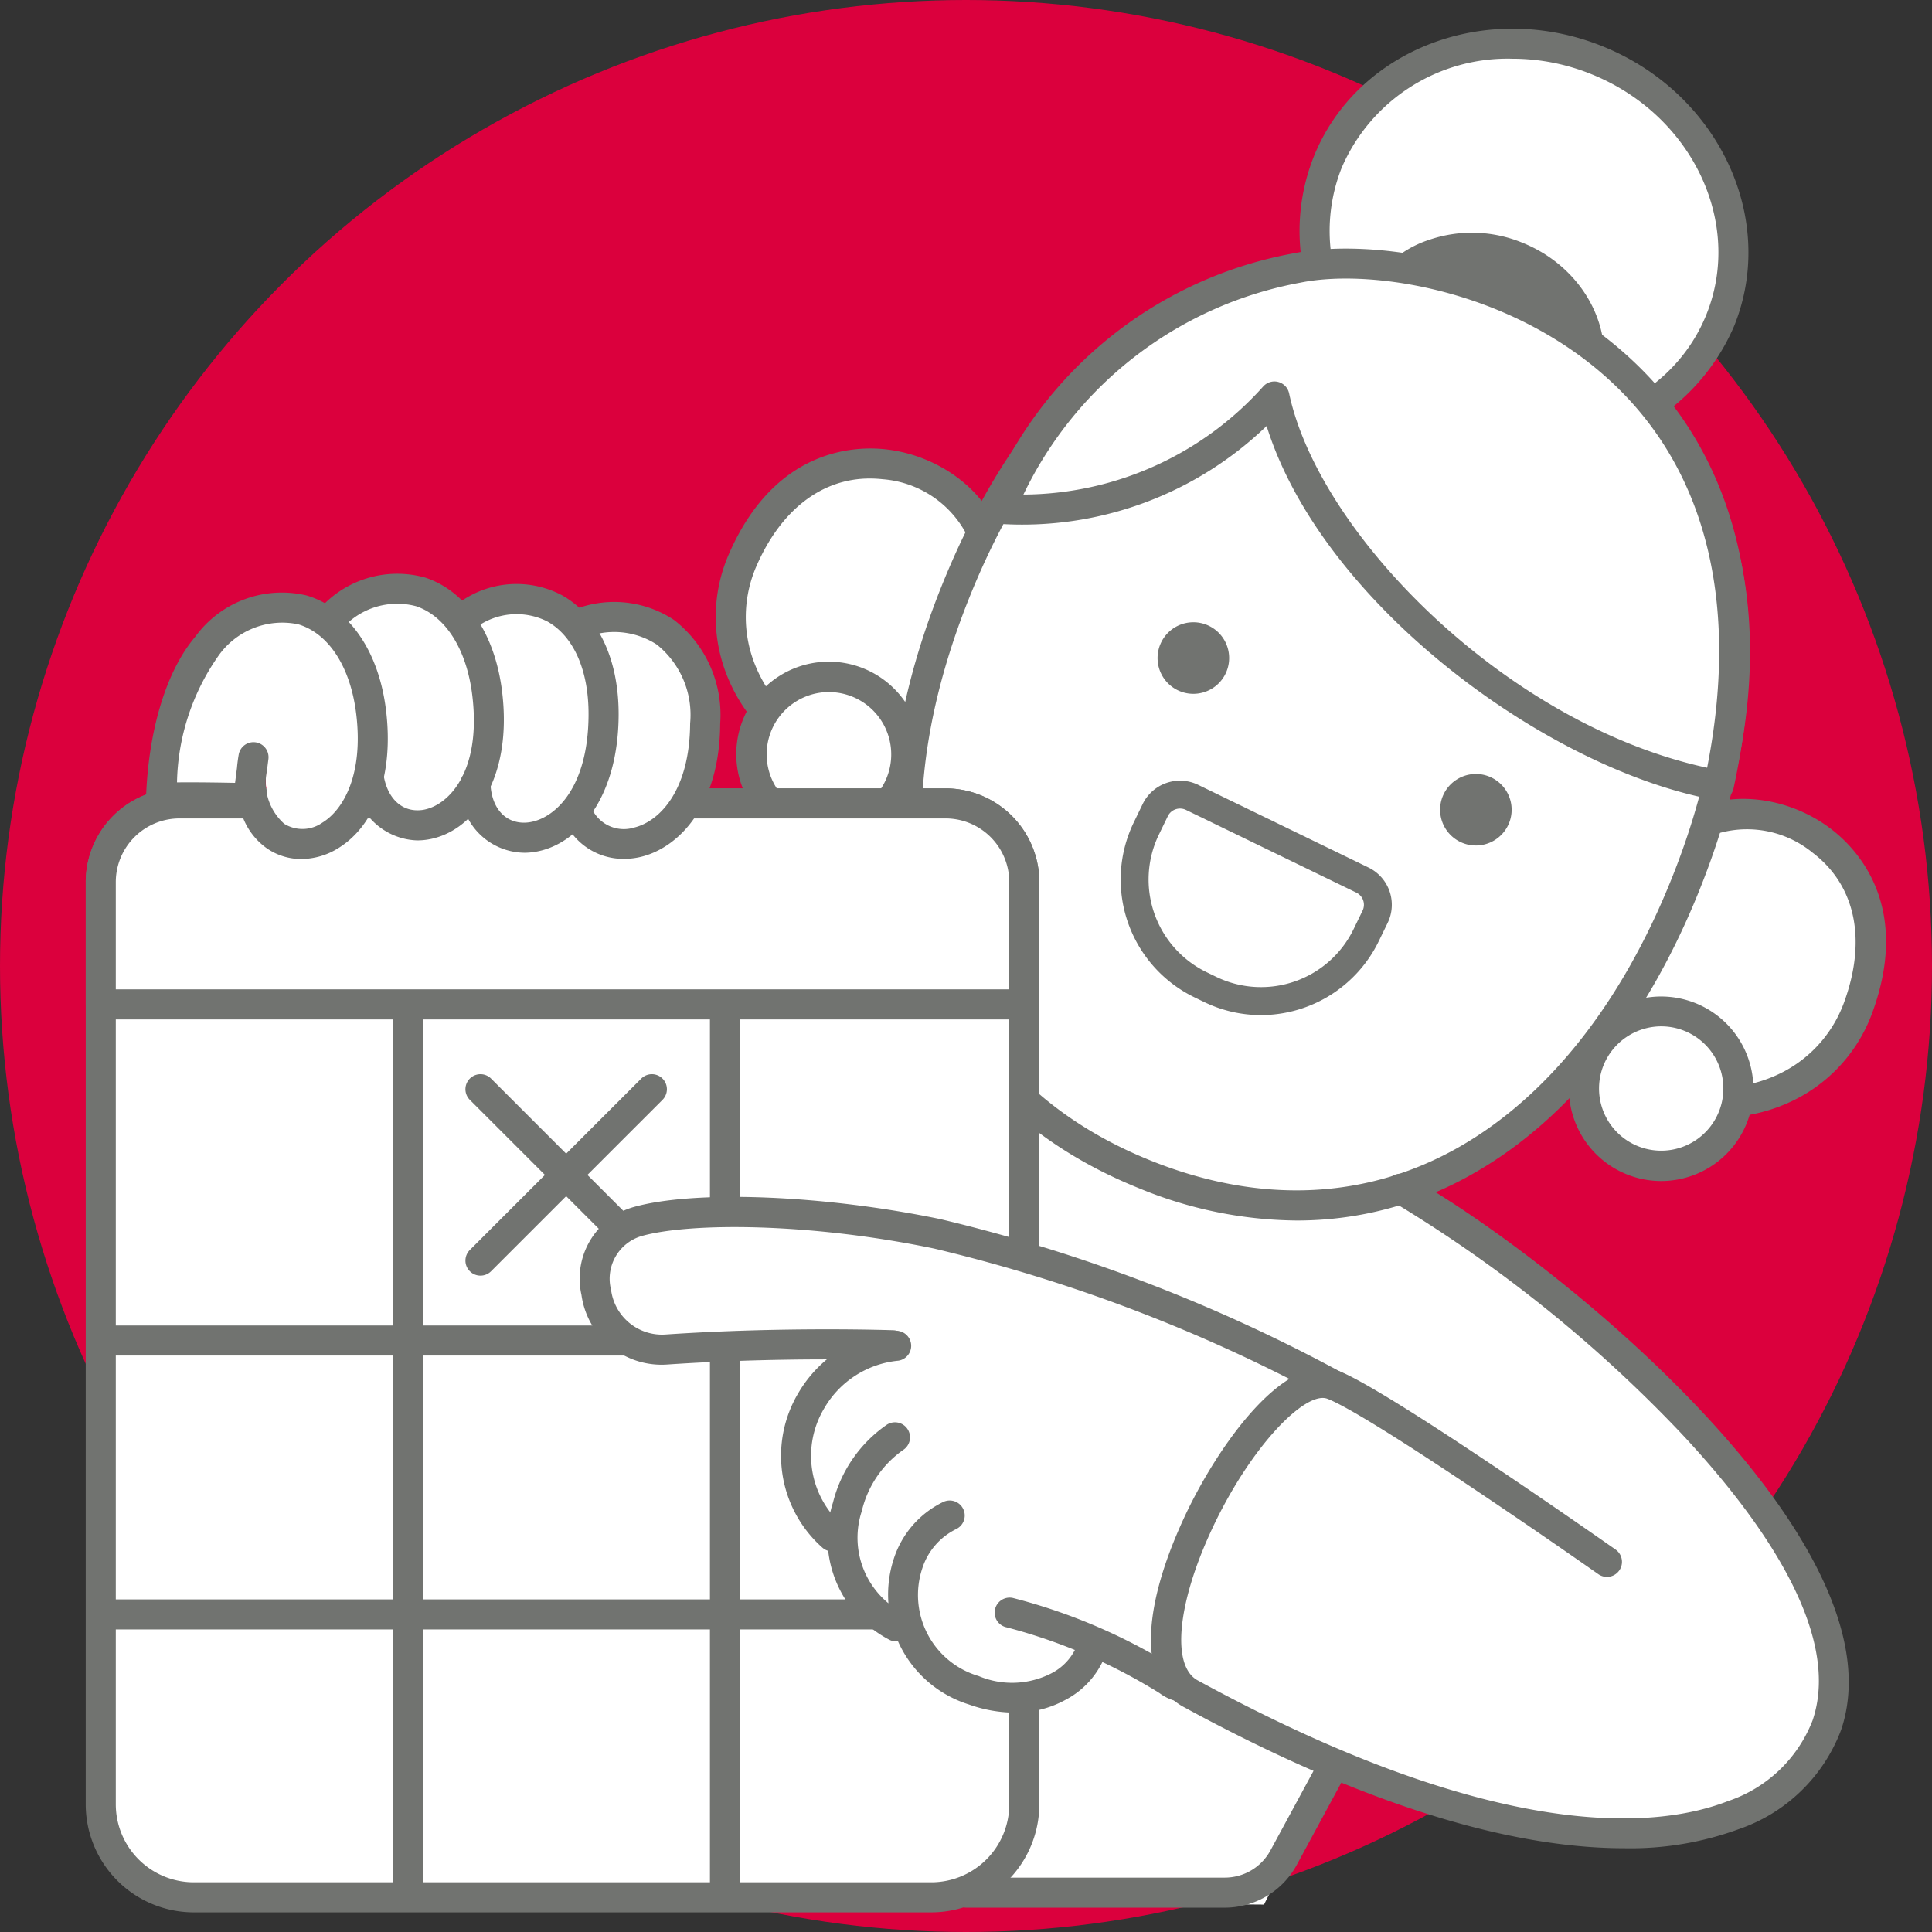 <svg xmlns="http://www.w3.org/2000/svg" width="90" height="90" viewBox="0 0 90 90"><rect x="0" y="0" width="90" height="90" fill="#333333" stroke="none"/><g id="Livello_2" data-name="Livello 2"><g id="Narrative"><g id="iconComePagareNarrative"><circle cx="45" cy="45" r="45" fill="#db003d"/><polygon points="29.653 88.001 58.574 88.221 62.717 79.879 72.129 84.489 78.714 72.087 61.832 50.441 25.922 45.526 29.653 88.001" fill="#fff"/><path d="M58.883,88.723l-29.688-.226L25.369,44.945,62.101,49.973l17.207,22.062L72.344,85.151,62.944,80.547Zm-28.771-1.218,28.154.214,4.225-8.508,9.423,4.615L78.121,72.138,61.563,50.909,26.475,46.106Z" fill="#fff"/><ellipse cx="70.996" cy="11.233" rx="9.087" ry="9.856" transform="translate(34.111 72.926) rotate(-68.116)" fill="#fff"/><path d="M71.528,21.13a11.205,11.205,0,0,1-4.18-.815,10.924,10.924,0,0,1-5.847-5.416,9.377,9.377,0,0,1-.301-7.6c2.012-5.008,8.041-7.318,13.443-5.147,5.401,2.17,8.16,8.009,6.148,13.017h0A9.814,9.814,0,0,1,71.528,21.13ZM70.459,2.735a8.412,8.412,0,0,0-7.96,5.085,7.993,7.993,0,0,0,.267,6.477,9.53,9.53,0,0,0,5.104,4.719c4.685,1.881,9.899-.079,11.623-4.37,1.724-4.292-.686-9.314-5.371-11.196A9.825,9.825,0,0,0,70.459,2.735Zm9.683,12.172h0Z" fill="#717370"/><ellipse cx="68.958" cy="16.196" rx="4.568" ry="5.152" transform="translate(28.227 74.149) rotate(-68.116)" fill="#717370"/><path d="M69.37,21.549a6.365,6.365,0,0,1-2.375-.464,6.165,6.165,0,0,1-3.247-2.936A4.911,4.911,0,0,1,66.546,11.182a6.17,6.17,0,0,1,4.375.126c2.994,1.203,4.55,4.374,3.467,7.069h0A5.285,5.285,0,0,1,69.37,21.549Zm-.832-9.308a4.516,4.516,0,0,0-1.521.26,3.513,3.513,0,0,0-2.017,5.022,4.772,4.772,0,0,0,2.517,2.263A4.194,4.194,0,0,0,73.09,17.856h0A4.196,4.196,0,0,0,70.4,12.607,5.003,5.003,0,0,0,68.538,12.241Zm5.201,5.876h0Z" fill="#717370"/><path d="M45.98,25.449c-.705-3.791-8.243-6.613-11.394.663a6.97,6.97,0,0,0,7.304,9.518Z" fill="#fff"/><path d="M41.057,36.381a7.686,7.686,0,0,1-2.861-.553,7.802,7.802,0,0,1-4.285-4.248,7.335,7.335,0,0,1,.033-5.747c2.135-4.929,5.841-5.067,7.328-4.9,2.667.301,4.987,2.188,5.396,4.388a.695.695,0,0,1-.039.389L42.54,35.891a.7.7,0,0,1-.565.434A7.593,7.593,0,0,1,41.057,36.381Zm-.54-14.09c-2.243,0-4.147,1.465-5.288,4.1a5.941,5.941,0,0,0-.023,4.657,6.395,6.395,0,0,0,3.512,3.481,6.276,6.276,0,0,0,2.683.442l3.849-9.582a4.827,4.827,0,0,0-4.134-3.065A5.412,5.412,0,0,0,40.517,22.291Z" fill="#717370"/><circle cx="38.618" cy="35.141" r="3.601" fill="#fff"/><path d="M38.618,39.445a4.311,4.311,0,1,1,1.688-.348A4.289,4.289,0,0,1,38.618,39.445Zm-.001-7.206A2.902,2.902,0,1,0,41.309,36.223v-0a2.904,2.904,0,0,0-2.692-3.983Z" fill="#717370"/><path d="M78.775,38.622c3.132-2.25,10.528.926,7.769,8.36a6.97,6.97,0,0,1-11.859,1.821Z" fill="#fff"/><path d="M80.109,52.057a7.765,7.765,0,0,1-2.893-.556,7.667,7.667,0,0,1-3.073-2.255.7.7,0,0,1-.108-.704L78.126,38.361a.695.695,0,0,1,.241-.308c1.818-1.306,4.798-1.062,6.932.565,1.194.911,3.77,3.572,1.902,8.607a7.333,7.333,0,0,1-3.951,4.172A7.766,7.766,0,0,1,80.109,52.057Zm-4.614-3.392a6.277,6.277,0,0,0,2.243,1.537,6.397,6.397,0,0,0,4.945-.085,5.94,5.94,0,0,0,3.205-3.379c1.086-2.927.562-5.481-1.438-7.007a4.829,4.829,0,0,0-5.106-.648Z" fill="#717370"/><circle cx="77.387" cy="50.714" r="3.601" fill="#fff"/><path d="M77.388,55.017a4.302,4.302,0,0,1-3.992-5.906h0a4.298,4.298,0,1,1,3.992,5.906Zm-.001-7.206a2.907,2.907,0,0,0-2.691,1.821h0a2.896,2.896,0,1,0,2.691-1.821ZM74.046,49.372h0Z" fill="#717370"/><ellipse cx="61.514" cy="34.381" rx="21.912" ry="18.319" transform="translate(6.683 78.648) rotate(-68.116)" fill="#fff"/><path d="M60.401,56.856a19.59,19.59,0,0,1-7.314-1.492c-10.886-4.373-14.419-15.129-9.22-28.071,5.198-12.942,15.189-18.269,26.076-13.894,10.886,4.373,14.419,15.129,9.221,28.071h0c-2.45,6.101-6.082,10.658-10.502,13.18A16.487,16.487,0,0,1,60.401,56.856Zm2.265-43.537c-7.352,0-13.74,5.131-17.501,14.495-4.876,12.141-1.642,22.2,8.443,26.251,5.089,2.045,10.053,1.824,14.359-.631,4.143-2.364,7.565-6.682,9.897-12.486h0C82.74,28.807,79.505,18.748,69.42,14.697A18.097,18.097,0,0,0,62.666,13.319ZM78.513,41.209h0Z" fill="#717370"/><path d="M69.763,38.3a1.167,1.167,0,1,0-1.592.434,1.167,1.167,0,0,0,1.592-.434" fill="#717370"/><path d="M68.747,39.387a1.666,1.666,0,1,1,1.451-.839v0A1.67,1.67,0,0,1,68.747,39.387Zm.004-2.333a.667.667,0,1,0,.331.088A.668.668,0,0,0,68.751,37.054Z" fill="#717370"/><path d="M56.604,31.234a1.167,1.167,0,1,0-1.592.434,1.167,1.167,0,0,0,1.592-.434" fill="#717370"/><path d="M55.588,32.321a1.667,1.667,0,1,1,1.45-.839h0A1.668,1.668,0,0,1,55.588,32.321Zm.003-2.333a.68.68,0,0,0-.176.023.667.667,0,1,0,.754.975h0a.669.669,0,0,0-.248-.91A.661.661,0,0,0,55.591,29.988Z" fill="#717370"/><path d="M58.738,47.287a6.072,6.072,0,0,1-2.656-.615l-.446-.216a6.101,6.101,0,0,1-2.821-8.143l.416-.859a1.934,1.934,0,0,1,2.581-.894l7.936,3.852a1.93,1.93,0,0,1,.894,2.581l-.417.858a6.11,6.11,0,0,1-5.487,3.436Zm-3.769-9.621a.634.634,0,0,0-.207.035.627.627,0,0,0-.361.321l-.416.858A4.799,4.799,0,0,0,56.204,45.286l.446.216h0a4.793,4.793,0,0,0,6.406-2.219l.417-.859a.63.63,0,0,0-.291-.843l-7.936-3.852A.629.629,0,0,0,54.969,37.666Z" fill="#717370"/><path d="M46.616,23.706a15.707,15.707,0,0,0,12.75-5.236C61.123,26.74,71.803,35.096,80.069,36.587c4.497-20.634-13.088-25.419-19.625-24.107A18.561,18.561,0,0,0,46.616,23.706Z" fill="#fff"/><path d="M80.07,37.287a.724.724,0,0,1-.125-.011c-7.926-1.429-18.377-9.191-20.941-17.431a16.411,16.411,0,0,1-12.434,4.56.7.7,0,0,1-.613-.934A19.089,19.089,0,0,1,60.325,11.79c3.483-.7,10.992.172,16.234,5.502,3.148,3.201,6.432,9.172,4.194,19.443A.701.701,0,0,1,80.07,37.287ZM59.367,17.77a.701.701,0,0,1,.685.555C61.442,24.873,70.164,33.743,79.525,35.765c1.446-7.341.082-13.378-3.963-17.491-4.598-4.674-11.529-5.806-14.979-5.108a17.893,17.893,0,0,0-12.908,9.873,15.094,15.094,0,0,0,11.174-5.039A.699.699,0,0,1,59.367,17.77Z" fill="#717370"/><path d="M8.359,37.426H44.051A3.665,3.665,0,0,1,47.717,41.091V84.053a4.333,4.333,0,0,1-4.333,4.333H9.027a4.333,4.333,0,0,1-4.333-4.333V41.091A3.665,3.665,0,0,1,8.359,37.426Z" fill="#fff"/><path d="M43.384,89.085H9.026a5.038,5.038,0,0,1-5.033-5.032V41.091A4.371,4.371,0,0,1,8.359,36.726H44.051a4.371,4.371,0,0,1,4.365,4.365V84.053A5.038,5.038,0,0,1,43.384,89.085ZM8.359,38.126a2.968,2.968,0,0,0-2.965,2.965V84.053a3.636,3.636,0,0,0,3.632,3.632H43.384a3.636,3.636,0,0,0,3.632-3.632V41.091a2.968,2.968,0,0,0-2.965-2.965Z" fill="#717370"/><path d="M8.359,37.426H44.051A3.665,3.665,0,0,1,47.717,41.091v5.697a0,0,0,0,1,0,0H4.694a0,0,0,0,1,0,0V41.091A3.665,3.665,0,0,1,8.359,37.426Z" fill="#fff"/><path d="M47.716,47.488H4.694a.7.7,0,0,1-.7-.7V41.091A4.371,4.371,0,0,1,8.359,36.726H44.051a4.371,4.371,0,0,1,4.365,4.365v5.697A.7.7,0,0,1,47.716,47.488ZM5.394,46.088H47.016V41.091a2.968,2.968,0,0,0-2.965-2.965H8.359a2.968,2.968,0,0,0-2.965,2.965Z" fill="#717370"/><line x1="19.018" y1="47.085" x2="19.018" y2="87.893" fill="#fff"/><path d="M19.018,88.593a.7.7,0,0,1-.7-.7V47.085a.7.7,0,1,1,1.4,0V87.893A.7.7,0,0,1,19.018,88.593Z" fill="#717370"/><line x1="33.772" y1="47.085" x2="33.772" y2="87.893" fill="#fff"/><path d="M33.772,88.593a.7.7,0,0,1-.7-.7V47.085a.7.7,0,1,1,1.4,0V87.893A.7.7,0,0,1,33.772,88.593Z" fill="#717370"/><line x1="5.113" y1="75.204" x2="47.348" y2="75.204" fill="#fff"/><path d="M47.348,75.905H5.112a.7.7,0,1,1,0-1.4H47.348a.7.7,0,1,1,0,1.4Z" fill="#717370"/><line x1="4.744" y1="62.446" x2="47.717" y2="62.446" fill="#fff"/><path d="M47.716,63.146H4.744a.7.7,0,1,1,0-1.4H47.716a.7.7,0,1,1,0,1.4Z" fill="#717370"/><line x1="22.382" y1="58.724" x2="30.367" y2="50.739" fill="#fff"/><path d="M22.382,59.424a.7.7,0,0,1-.495-1.195l7.985-7.984a.7.7,0,1,1,.99.99l-7.985,7.984A.698.698,0,0,1,22.382,59.424Z" fill="#717370"/><line x1="22.382" y1="50.739" x2="30.367" y2="58.724" fill="#fff"/><path d="M30.367,59.424a.698.698,0,0,1-.495-.205L21.887,51.235a.7.7,0,0,1,.99-.99l7.985,7.984a.7.7,0,0,1-.495,1.195Z" fill="#717370"/><path d="M15.301,38.122a1.367,1.367,0,0,1-1.503.059,1.809,1.809,0,0,1-.679-1.289.918.918,0,0,0-.033-.342,5.203,5.203,0,0,1,.077-1.11.968.968,0,0,0-.776-1.096.95.95,0,0,0-1.096.776,10.168,10.168,0,0,0-.169,1.262,8.208,8.208,0,0,1-2.824-.028A8.827,8.827,0,0,1,10.77,30.741a3.393,3.393,0,0,1,3.382-1.433c.028.007.055.016.083.024,1.328.397,2.272,1.88,2.526,3.966C17.091,35.997,16.223,37.559,15.301,38.122ZM20.057,37.494c-.774.11-1.362-.427-1.524-1.409-.001-.009-.007-.015-.009-.024a9.497,9.497,0,0,0,.124-2.993,7.648,7.648,0,0,0-1.599-3.999,2.916,2.916,0,0,1,2.67-.582c1.285.432,2.2,1.906,2.448,3.942C22.583,35.836,21.094,37.344,20.057,37.494Zm4.732.826c-.773.012-1.274-.583-1.326-1.55a8.835,8.835,0,0,0-.27-7.348,2.75,2.75,0,0,1,2.539-.009c1.152.649,1.806,2.161,1.794,4.15C27.505,36.997,25.836,38.303,24.789,38.32Zm4.753.814c-.779.009-1.296-.597-1.333-1.59a.909.909,0,0,0-.061-.249,8.471,8.471,0,0,0,1.072-4.308,8.35,8.35,0,0,0-.533-3.004,2.547,2.547,0,0,1,2.011.378,4.73,4.73,0,0,1,1.582,4.016C32.258,37.812,30.589,39.117,29.542,39.134Z" fill="#fff"/><path d="M29.525,39.834a2.092,2.092,0,0,1-2.016-2.264l-.098-.3.134-.332a7.778,7.778,0,0,0,.974-3.956,7.605,7.605,0,0,0-.489-2.755l-.288-.77.806-.162a3.235,3.235,0,0,1,2.55.491,5.4,5.4,0,0,1,1.88,4.593c-.024,3.962-2.062,5.432-3.427,5.454l-.003 0Zm-.628-2.442a1.224,1.224,0,0,1,.012.125c.013.344.11.917.618.917h.006c.661-.012,2.029-1.019,2.047-4.062a4.075,4.075,0,0,0-1.282-3.438,1.696,1.696,0,0,0-.664-.279,8.986,8.986,0,0,1,.287,2.335A9.32,9.32,0,0,1,28.897,37.392ZM14.454,39.082a1.845,1.845,0,0,1-1.052-.323A2.474,2.474,0,0,1,12.426,36.993l-.012-.084L12.422,36.826l-.035-.243a5.898,5.898,0,0,1,.086-1.261.27.27,0,0,0-.219-.291.242.242,0,0,0-.273.207,9.87,9.87,0,0,0-.159,1.158l-.008.439-.399.183a5.37,5.37,0,0,1-2.507.095c-.235-.024-.459-.047-.655-.06l-.718-.047.067-.717a9.438,9.438,0,0,1,2.553-5.903l.083-.098a4.064,4.064,0,0,1,4.093-1.656l.11.032c1.599.478,2.728,2.18,3.017,4.551.371,3.027-.682,4.828-1.791,5.505A2.335,2.335,0,0,1,14.454,39.082Zm-.632-2.225a1.113,1.113,0,0,0,.368.744.699.699,0,0,0,.746-.077h0c.703-.429,1.421-1.77,1.131-4.14-.219-1.802-.979-3.065-2.032-3.38a2.738,2.738,0,0,0-2.731,1.19l-.085.1a7.893,7.893,0,0,0-2.14,4.428,10.568,10.568,0,0,0,1.392.083c.032-.242.075-.493.113-.713a1.651,1.651,0,1,1,3.268.465,4.584,4.584,0,0,0-.07.892A1.622,1.622,0,0,1,13.822,36.857Zm10.943,2.163a2.081,2.081,0,0,1-2.002-2.213l-.009-.175.074-.159a8.133,8.133,0,0,0-.261-6.737l-.328-.652.666-.3a3.459,3.459,0,0,1,3.168.018c1.383.779,2.167,2.516,2.153,4.765-.024,3.961-2.062,5.432-3.426,5.453h0Zm-.59-2.129c.045.366.201.757.602.729h0c.661-.011,2.03-1.018,2.048-4.062.011-1.726-.513-3.015-1.437-3.535a1.809,1.809,0,0,0-1.234-.178,8.796,8.796,0,0,1,.594,2.269A9.102,9.102,0,0,1,24.175,36.891ZM19.858,38.208a2.106,2.106,0,0,1-2.003-1.938l-.047-.194.028-.147a8.722,8.722,0,0,0,.117-2.776,6.969,6.969,0,0,0-1.442-3.636l-.475-.57.597-.441a3.595,3.595,0,0,1,3.306-.683c1.549.521,2.641,2.21,2.922,4.521.479,3.93-1.355,5.647-2.705,5.843h-.002A2.07,2.07,0,0,1,19.858,38.208Zm-.62-2.159c.069.342.247.823.719.751h0c.653-.094,1.883-1.267,1.515-4.288-.211-1.736-.969-3.025-1.977-3.363a1.931,1.931,0,0,0-1.43.123,8.776,8.776,0,0,1,1.277,3.71A10.173,10.173,0,0,1,19.238,36.05Z" fill="#fff"/><path d="M14.039,40.016a2.801,2.801,0,0,1-1.583-.48,3.144,3.144,0,0,1-1.211-1.66c-.771-.018-2.818-.06-3.702-.008a.691.691,0,0,1-.53-.199.7.7,0,0,1-.21-.526c.119-3.178.955-5.905,2.292-7.48a4.984,4.984,0,0,1,5.198-1.921c1.975.592,3.354,2.59,3.69,5.346.36,2.952-.477,5.356-2.239,6.432A3.282,3.282,0,0,1,14.039,40.016Zm-1.608-4.085a2.575,2.575,0,0,0,.811,2.446,1.611,1.611,0,0,0,1.773-.053c.988-.604,1.922-2.251,1.579-5.067-.267-2.187-1.277-3.748-2.702-4.175a3.634,3.634,0,0,0-3.729,1.486A10.608,10.608,0,0,0,8.245,36.447c.879-.011,2.009.008,2.705.022l.089-.697q.026-.304.081-.622a.7.7,0,0,1,1.384.207Z" fill="#717370"/><path d="M19.432,39.149a3.052,3.052,0,0,1-2.942-2.802.7.7,0,0,1,1.381-.23c.186,1.111.885,1.741,1.807,1.614,1.175-.17,2.763-1.733,2.322-5.344-.26-2.133-1.238-3.684-2.616-4.147a3.422,3.422,0,0,0-3.542,1.157.7.7,0,1,1-1.005-.975,4.82,4.82,0,0,1,4.993-1.509c1.902.64,3.232,2.623,3.56,5.305.503,4.124-1.386,6.592-3.512,6.899A3.087,3.087,0,0,1,19.432,39.149Z" fill="#717370"/><path d="M24.406,39.724a3.017,3.017,0,0,1-2.957-3.178.7.7,0,0,1,.673-.726.709.709,0,0,1,.726.673c.042,1.115.653,1.831,1.559,1.831l.027-0c1.187-.019,2.961-1.367,2.983-5.005.013-2.083-.687-3.675-1.92-4.369a3.186,3.186,0,0,0-3.277.247.7.7,0,1,1-.733-1.192,4.536,4.536,0,0,1,4.697-.274c1.689.951,2.649,2.991,2.634,5.598-.026,4.154-2.213,6.362-4.361,6.396Z" fill="#717370"/><path d="M29.071,40.009a3.012,3.012,0,0,1-2.704-1.616.7.7,0,0,1,1.239-.65,1.642,1.642,0,0,0,1.936.808c1.191-.29,2.589-1.734,2.607-4.853a4.197,4.197,0,0,0-1.553-3.671,3.648,3.648,0,0,0-3.371-.312.7.7,0,0,1-.489-1.312,5.052,5.052,0,0,1,4.662.476,5.595,5.595,0,0,1,2.151,4.828c-.024,3.925-1.996,5.795-3.677,6.205A3.382,3.382,0,0,1,29.071,40.009Z" fill="#717370"/><path d="M60.98,64.733,54.486,77.047a24.235,24.235,0,0,0-5.567-2.849.86.86,0,1,0-.555,1.628c.526.179,1.026.385,1.507.6a2.634,2.634,0,0,1-1.082,1.103,3.853,3.853,0,0,1-3.253.113,3.799,3.799,0,0,1-2.528-4.811,2.907,2.907,0,0,1,1.511-1.745.861.861,0,0,0-.77-1.54A4.614,4.614,0,0,0,41.37,72.302a5.515,5.515,0,0,0-.249,1.737,3.891,3.891,0,0,1-.931-3.878,4.639,4.639,0,0,1,1.871-2.769.86.86,0,1,0-.953-1.432,6.364,6.364,0,0,0-2.565,3.701c-.014.044-.019.092-.032.137a4.235,4.235,0,0,1-.079-4.405,4.334,4.334,0,0,1,3.334-2.13.861.861,0,0,0-.256-1.703,7.49,7.49,0,0,0-1.464.368,40.754,40.754,0,0,0-5.603-.252c-.414 0-.823.015-1.23.031a9.41,9.41,0,0,1-3.861-.399,2.128,2.128,0,0,1-1.287-1.955c.038-.881.82-1.29,1.47-1.474,2.303-.649,8.12-1.03,13.838.157C46.902,58.767,52.666,60.959,60.98,64.733Z" fill="#fff"/><path d="M47.152,78.639a5.608,5.608,0,0,1-1.846-.335,4.486,4.486,0,0,1-2.964-5.688,3.593,3.593,0,0,1,1.864-2.155.16.16,0,0,0,.072-.215.164.164,0,0,0-.216-.073A3.904,3.904,0,0,0,42.037,72.515a4.798,4.798,0,0,0-.215,1.517.7.7,0,0,1-1.189.508,4.586,4.586,0,0,1-1.108-4.594,5.311,5.311,0,0,1,2.149-3.136.16.16,0,1,0-.178-.267,5.674,5.674,0,0,0-2.287,3.332l-.024.113a.7.7,0,0,1-1.257.197,4.905,4.905,0,0,1-.095-5.155,5.028,5.028,0,0,1,3.83-2.46.161.161,0,1,0-.05-.318,6.813,6.813,0,0,0-1.325.333.693.693,0,0,1-.348.034A40.144,40.144,0,0,0,34.444,62.376c-.405,0-.805.016-1.204.03a10.1,10.1,0,0,1-4.133-.443,2.835,2.835,0,0,1-1.74-2.639,2.376,2.376,0,0,1,1.98-2.118c2.371-.67,8.334-1.065,14.17.145,3.58.741,9.387,2.947,17.753,6.744a.701.701,0,0,1,.33.964L55.105,77.373a.701.701,0,0,1-.448.353.688.688,0,0,1-.561-.098,23.678,23.678,0,0,0-5.403-2.767.189.189,0,0,0-.193.066.192.192,0,0,0-.003.155.155.155,0,0,0,.091.08c.49.167.987.365,1.566.623a.701.701,0,0,1,.346.944A3.355,3.355,0,0,1,49.13,78.141,4.011,4.011,0,0,1,47.152,78.639Zm-3.021-9.882a1.561,1.561,0,0,1,.703,2.956,2.221,2.221,0,0,0-1.158,1.331,3.115,3.115,0,0,0,2.09,3.938,3.178,3.178,0,0,0,2.681-.062,2.169,2.169,0,0,0,.304-.205c-.211-.083-.413-.157-.613-.226a1.558,1.558,0,0,1-.973-1.98,1.479,1.479,0,0,1,.744-.869,1.571,1.571,0,0,1,1.237-.103,23.627,23.627,0,0,1,5.08,2.504L60.014,65.064c-7.906-3.565-13.399-5.642-16.782-6.342-5.603-1.161-11.271-.798-13.506-.168-.622.175-.944.454-.961.83a1.444,1.444,0,0,0,.834,1.269,8.728,8.728,0,0,0,3.588.355c.416-.017.833-.032,1.256-.032a44.768,44.768,0,0,1,5.532.235,8.215,8.215,0,0,1,1.43-.344,1.561,1.561,0,0,1,.465,3.088,3.644,3.644,0,0,0-2.841,1.801,3.739,3.739,0,0,0-.475,2.007,6.483,6.483,0,0,1,2.166-2.386,1.534,1.534,0,0,1,1.171-.23,1.56,1.56,0,0,1,.557,2.829A3.941,3.941,0,0,0,40.86,70.366a3.266,3.266,0,0,0-.091,1.53,5.347,5.347,0,0,1,2.666-2.975A1.554,1.554,0,0,1,44.13,68.757Z" fill="#fff"/><path d="M54.928,79.272a2.13,2.13,0,0,1-.913-.4,25.778,25.778,0,0,0-7.117-3.063.7.7,0,0,1,.274-1.373,26.744,26.744,0,0,1,7.454,3.173l6.705-12.714a74.419,74.419,0,0,0-17.817-6.733c-5.87-1.218-11.399-1.209-13.623-.583a2.072,2.072,0,0,0-1.425,2.507,2.393,2.393,0,0,0,2.547,2.08c5.561-.377,10.552-.199,10.602-.198a.7.7,0,0,1,.674.725.675.675,0,0,1-.726.674c-.048-.002-4.972-.175-10.455.196A3.768,3.768,0,0,1,27.087,60.323a3.465,3.465,0,0,1,2.425-4.093c2.848-.803,8.856-.567,14.287.56A76.078,76.078,0,0,1,62.611,63.995l.602.332-7.605,14.421-.01.237-.348.192A.658.658,0,0,1,54.928,79.272Z" fill="#717370"/><path d="M47.259,79.782a6.457,6.457,0,0,1-2.127-.382,5.365,5.365,0,0,1-3.502-6.767A4.458,4.458,0,0,1,43.927,69.973a.7.7,0,1,1,.627,1.252,3.084,3.084,0,0,0-1.592,1.84A3.936,3.936,0,0,0,45.59,78.077a4.013,4.013,0,0,0,3.383-.125,2.539,2.539,0,0,0,1.275-1.519.7.7,0,0,1,1.367.303,3.955,3.955,0,0,1-1.959,2.438A4.87,4.87,0,0,1,47.259,79.782Z" fill="#717370"/><path d="M41.753,76.465a.704.704,0,0,1-.321-.078,5.355,5.355,0,0,1-2.628-6.395,6.242,6.242,0,0,1,2.501-3.618.7.7,0,0,1,.775,1.166,4.838,4.838,0,0,0-1.935,2.854,3.959,3.959,0,0,0,1.93,4.749.7.7,0,0,1-.322,1.322Z" fill="#717370"/><path d="M38.775,72.272a.699.699,0,0,1-.461-.174,5.714,5.714,0,0,1-1.109-7.231,5.901,5.901,0,0,1,4.437-2.866.7.7,0,1,1,.208,1.385,4.482,4.482,0,0,0-3.448,2.207,4.309,4.309,0,0,0,.835,5.453.7.7,0,0,1-.462,1.227Z" fill="#717370"/><path d="M65.234,55.38c6.863,3.862,22.646,16.793,19.866,24.988C83.374,85.456,74.271,89.148,55.454,78.893c-3.915-2.134,3.344-15.656,6.637-14.383,2.277.881,12.765,8.247,12.765,8.247" fill="#fff"/><path d="M75.651,86.098c-4.407.001-11.034-1.414-20.531-6.591-2.02-1.101-2.005-4.392.039-8.804,1.52-3.279,4.688-7.812,7.185-6.847,2.331.901,12.484,8.025,12.916,8.328a.7.7,0,0,1-.805,1.146c-2.898-2.036-10.813-7.472-12.616-8.168-1.01-.395-3.59,2.203-5.409,6.129-1.598,3.448-1.861,6.32-.64,6.986,14.206,7.741,21.576,6.848,24.706,5.626a6.408,6.408,0,0,0,3.942-3.762c1.414-4.166-2.572-9.595-6.164-13.415a63.829,63.829,0,0,0-13.382-10.737.7.7,0,0,1,.687-1.221c7.153,4.024,23.12,17.171,20.186,25.822a7.779,7.779,0,0,1-4.759,4.617A14.668,14.668,0,0,1,75.651,86.098Z" fill="#717370"/><path d="M57.055,88.867H45.019a.7.7,0,1,1,0-1.4H57.055a2.421,2.421,0,0,0,2.118-1.249l2.08-3.841a.7.7,0,0,1,1.231.666L60.401,86.889A3.824,3.824,0,0,1,57.055,88.867Z" fill="#717370"/></g></g></g></svg>